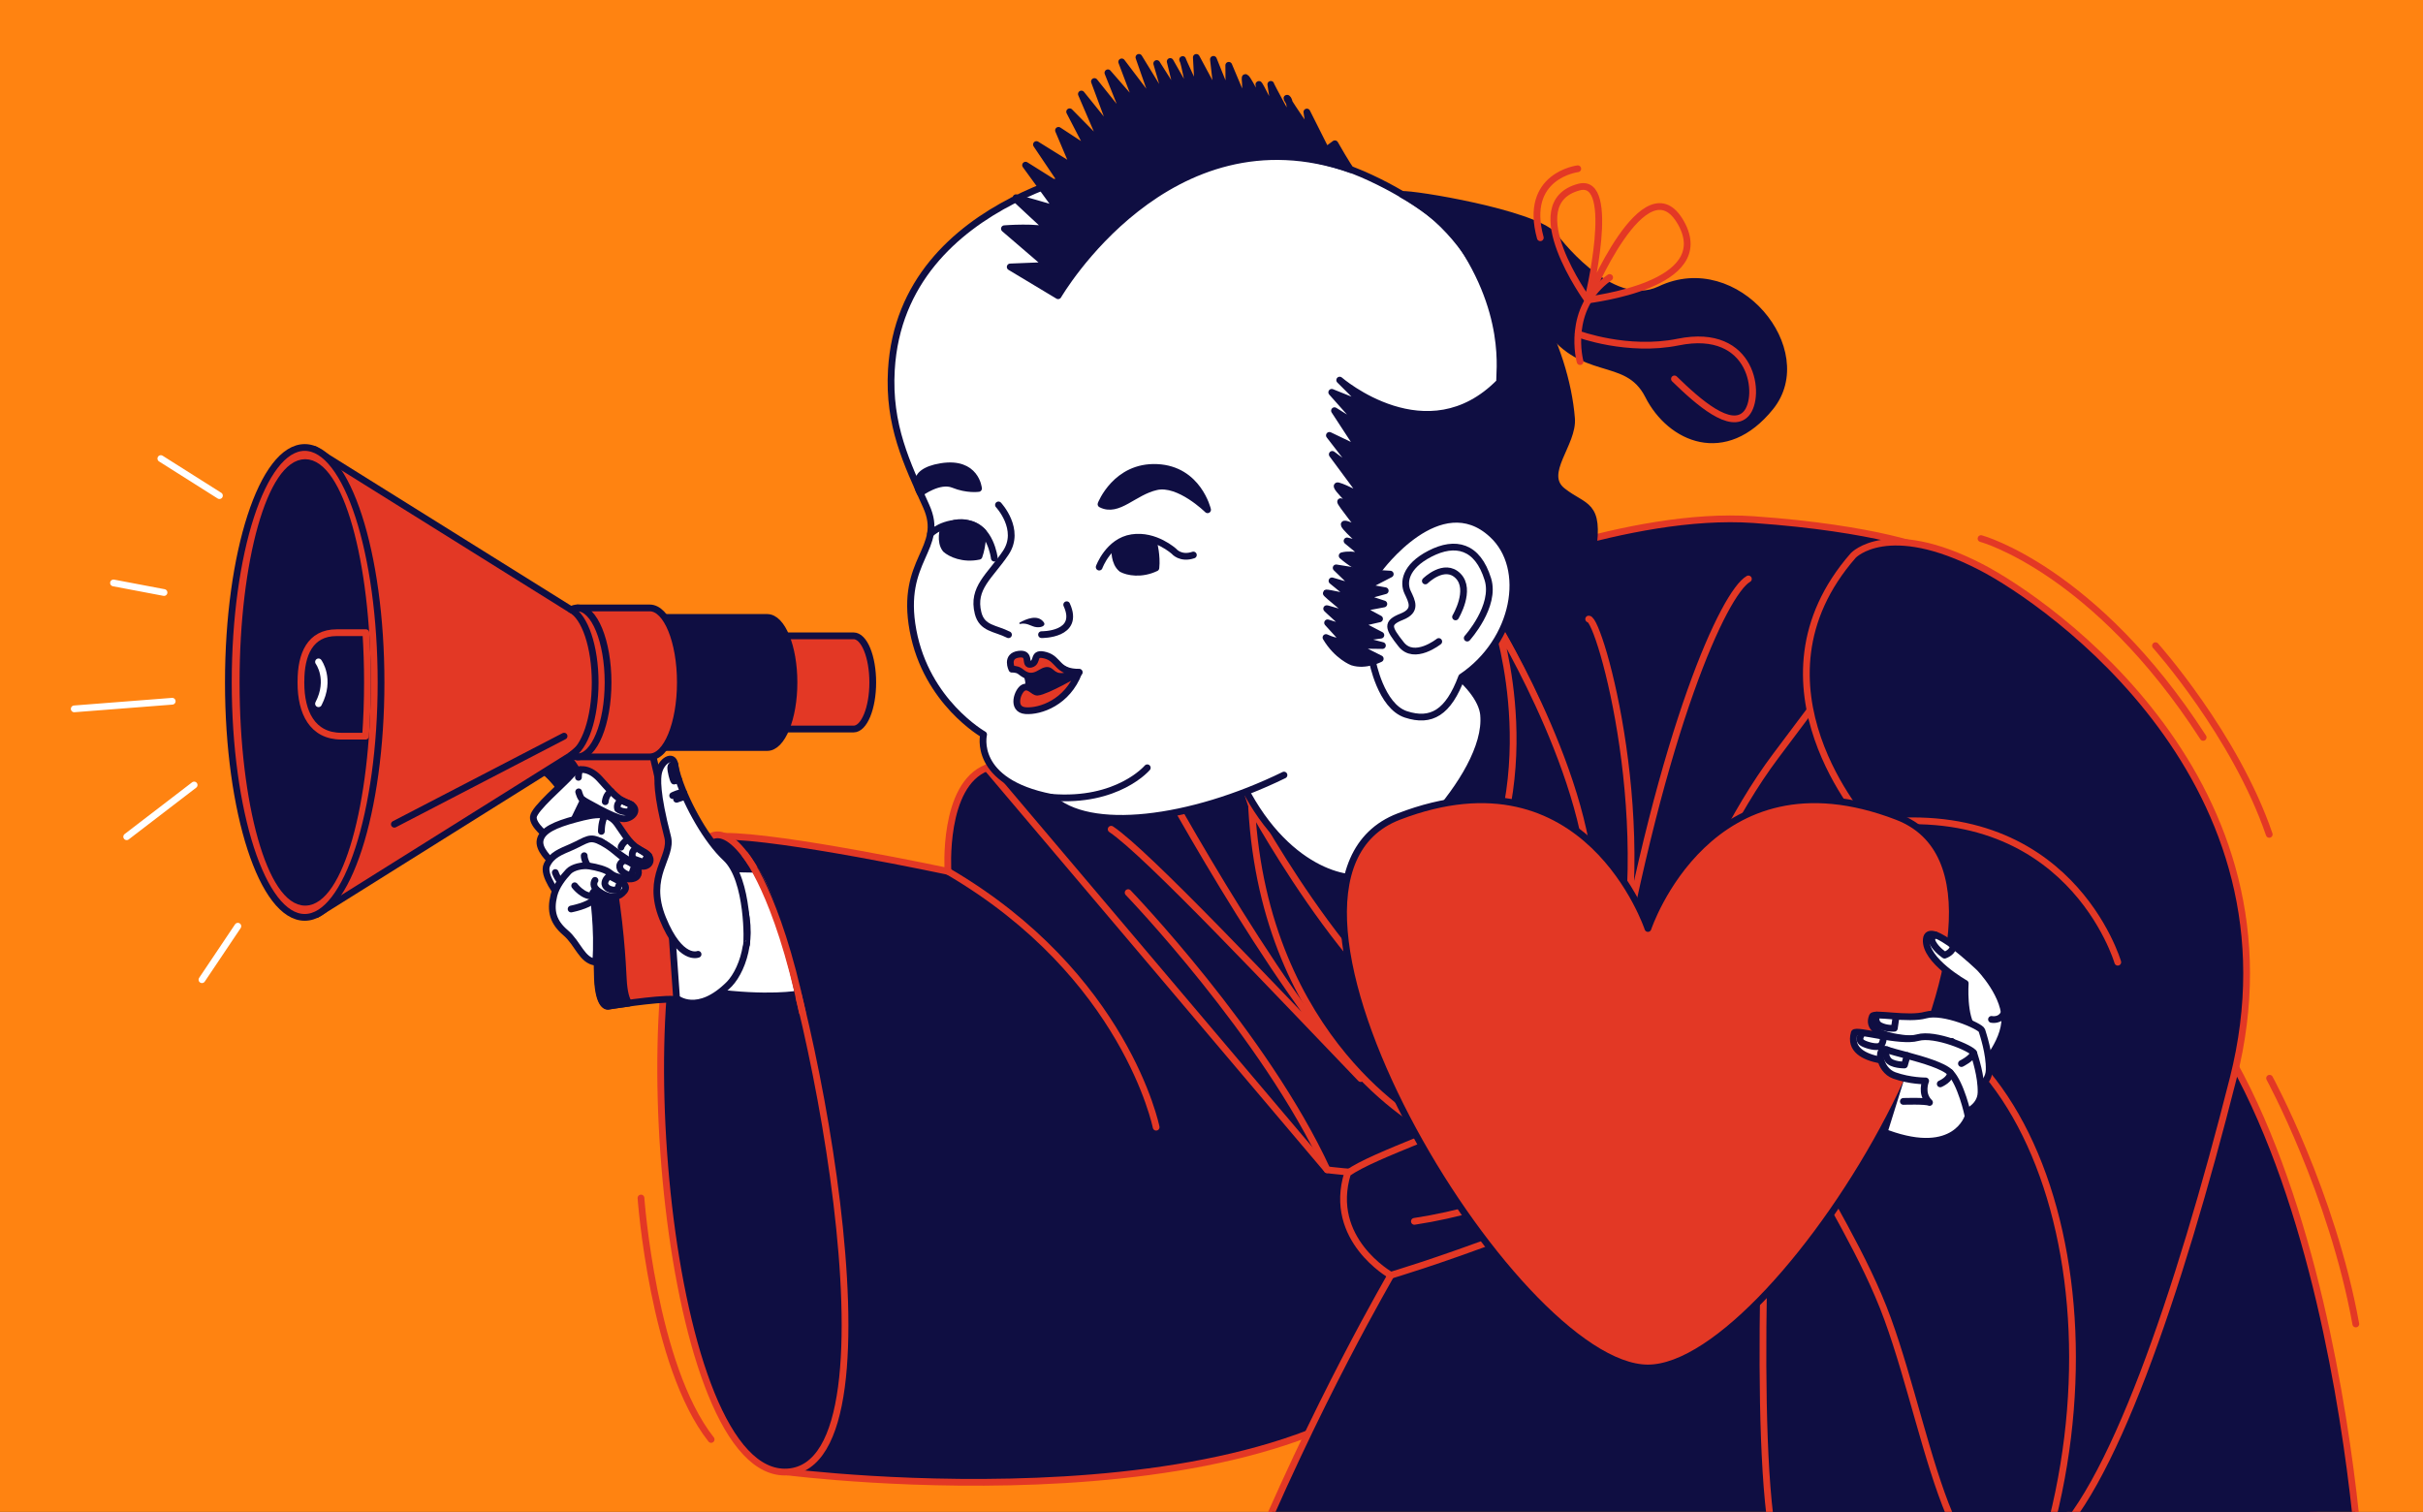 <svg width="718" height="448" viewBox="0 0 718 448" fill="none" xmlns="http://www.w3.org/2000/svg">
<rect x="0" y="0" width="718" height="448" fill="#333333" stroke="none"/>
<g clip-path="url(#clip0_2130_16104)">
<rect width="718" height="448" fill="#FF8311"/>
<path d="M292.41 227.511C279.19 232.611 280.91 258.191 280.91 258.191C280.91 258.191 231.53 247.691 214.68 247.821C219.45 318.531 233.41 436.171 233.41 436.171C233.41 436.171 387.11 455.891 428.78 395.381C470.45 334.871 305.63 222.411 292.41 227.511Z" fill="#0F0E42" stroke="#E33825" stroke-width="2" stroke-linecap="round" stroke-linejoin="round"/>
<path d="M206.852 252.76C206.852 252.76 210.912 240.33 220.762 253.24C222.172 255.08 223.692 257.45 225.342 260.43C238.522 284.34 269.742 433.76 233.412 436.17C197.082 438.58 184.602 285.16 206.852 252.76Z" fill="#0F0E42" stroke="#E33825" stroke-width="2" stroke-linecap="round" stroke-linejoin="round"/>
<path d="M223.682 257.575L212.962 257.375C212.962 257.375 215.802 287.475 210.742 293.925C227.632 296.195 236.562 294.525 236.562 294.525C236.562 294.525 231.892 270.835 223.692 257.575H223.682Z" fill="white" stroke="#0F0E42" stroke-width="2" stroke-linecap="round" stroke-linejoin="round"/>
<path d="M220.766 253.242C220.766 253.242 230.316 264.582 237.766 300.002" stroke="#E33825" stroke-width="2" stroke-linecap="round" stroke-linejoin="round"/>
<path d="M190.356 211.314C190.356 211.314 203.356 260.614 203.506 286.184C204.086 292.314 204.716 296.404 199.656 296.114C194.596 295.824 180.136 298.154 180.136 298.154C180.136 298.154 177.446 298.734 177.036 289.974C176.626 281.214 177.946 240.464 160.266 227.754C173.996 208.324 190.356 211.314 190.356 211.314Z" fill="#E33825" stroke="#0F0E42" stroke-width="2" stroke-linecap="round" stroke-linejoin="round"/>
<path d="M184.696 289.97C184.296 281.47 181.836 235.88 165.536 221.57C163.806 223.32 162.086 225.37 160.406 227.75C178.076 240.46 176.766 281.21 177.176 289.97C177.586 298.73 180.276 298.15 180.276 298.15C180.276 298.15 182.916 297.72 186.336 297.26C185.636 296.28 184.896 294.23 184.696 289.97Z" fill="#0F0E42" stroke="#0F0E42" stroke-width="2" stroke-linecap="round" stroke-linejoin="round"/>
<path d="M93.148 133.156L169.198 180.646C169.198 180.646 183.068 186.466 186.358 197.096C189.648 207.726 169.198 223.796 169.198 223.796L93.848 270.986L93.148 133.156Z" fill="#E33825" stroke="#0F0E42" stroke-width="2" stroke-linecap="round" stroke-linejoin="round"/>
<path d="M252.94 188.416H226.57V216.026H252.94C256.07 216.026 258.62 209.846 258.62 202.216C258.62 194.586 256.08 188.406 252.94 188.406V188.416Z" fill="#E33825" stroke="#0F0E42" stroke-width="2" stroke-linecap="round" stroke-linejoin="round"/>
<path d="M227.367 182.953H190.557L195.077 189.143L196.407 206.603C196.407 206.603 193.377 216.993 193.307 217.353C193.237 217.713 190.547 221.503 190.547 221.503H227.357C231.727 221.503 235.277 212.873 235.277 202.233C235.277 191.593 231.727 182.963 227.357 182.963L227.367 182.953Z" fill="#0F0E42" stroke="#0F0E42" stroke-width="2" stroke-linecap="round" stroke-linejoin="round"/>
<path d="M190.568 182.953C189.998 182.953 189.438 183.103 188.898 183.383C192.468 185.243 195.148 192.973 195.148 202.223C195.148 211.473 192.468 219.193 188.898 221.063C189.438 221.343 189.998 221.493 190.568 221.493C194.948 221.493 198.488 212.863 198.488 202.223C198.488 191.583 194.938 182.953 190.568 182.953Z" fill="#0F0E42" stroke="#0F0E42" stroke-width="2" stroke-linecap="round" stroke-linejoin="round"/>
<path d="M192.539 180.141H171.109L176.289 187.231L177.819 207.221C177.819 207.221 174.349 219.121 174.269 219.531C174.189 219.941 171.109 224.281 171.109 224.281H192.539C197.549 224.281 201.609 214.401 201.609 202.211C201.609 190.021 197.549 180.141 192.539 180.141Z" fill="#E33825" stroke="#0F0E42" stroke-width="2" stroke-linecap="round" stroke-linejoin="round"/>
<path d="M171.113 180.141C170.453 180.141 169.823 180.311 169.203 180.631C173.293 182.761 176.363 191.611 176.363 202.211C176.363 212.811 173.293 221.651 169.203 223.791C169.823 224.111 170.453 224.281 171.113 224.281C176.123 224.281 180.183 214.401 180.183 202.211C180.183 190.021 176.123 180.141 171.113 180.141Z" fill="#E33825" stroke="#0F0E42" stroke-width="2" stroke-linecap="round" stroke-linejoin="round"/>
<path d="M90.292 271.834C102.785 271.834 112.912 240.664 112.912 202.214C112.912 163.764 102.785 132.594 90.292 132.594C77.799 132.594 67.672 163.764 67.672 202.214C67.672 240.664 77.799 271.834 90.292 271.834Z" fill="#E33825" stroke="#0F0E42" stroke-width="2" stroke-linecap="round" stroke-linejoin="round"/>
<path d="M90.432 267.35C100.616 267.35 108.872 238.186 108.872 202.21C108.872 166.234 100.616 137.07 90.432 137.07C80.248 137.07 71.992 166.234 71.992 202.21C71.992 238.186 80.248 267.35 90.432 267.35Z" fill="#0F0E42" stroke="#0F0E42" stroke-width="2" stroke-linecap="round" stroke-linejoin="round"/>
<path d="M89.172 201.847V202.337C89.172 211.027 92.482 218.137 101.172 218.137H108.322C108.682 213.047 108.882 207.717 108.882 202.227C108.882 197.157 108.722 192.217 108.412 187.477H99.752C91.852 187.477 89.182 193.947 89.182 201.847H89.172Z" fill="#0F0E42" stroke="#E33825" stroke-width="2" stroke-linecap="round" stroke-linejoin="round"/>
<path d="M162.455 247.942C162.165 247.812 157.855 244.562 158.045 242.102C158.225 239.642 166.985 232.332 169.285 229.622C171.585 226.912 175.065 227.892 177.745 230.852C180.435 233.812 182.765 236.642 185.355 237.722C190.685 239.302 187.305 242.922 184.475 242.592C181.645 242.272 172.885 237.112 172.885 237.112L167.905 247.392L162.445 247.952L162.455 247.942Z" fill="white" stroke="#0F0E42" stroke-width="2" stroke-linecap="round" stroke-linejoin="round"/>
<path d="M183.025 239.715C183.025 239.715 182.375 237.885 184.345 237.195C185.355 237.715 185.735 237.795 187.105 238.445C187.035 239.255 186.615 240.555 186.615 240.555C186.615 240.555 184.285 240.835 183.025 239.705V239.715Z" stroke="#0F0E42" stroke-width="2" stroke-linecap="round" stroke-linejoin="round"/>
<path d="M171.477 234.633C171.557 234.893 171.987 236.673 172.877 237.113" stroke="#0F0E42" stroke-width="2" stroke-linecap="round" stroke-linejoin="round"/>
<path d="M179.352 237.559C179.352 237.559 179.502 235.329 181.132 234.539" stroke="#0F0E42" stroke-width="2" stroke-linecap="round" stroke-linejoin="round"/>
<path d="M171.414 230.34C171.414 230.34 171.384 228.53 171.924 228.07" stroke="#0F0E42" stroke-width="2" stroke-linecap="round" stroke-linejoin="round"/>
<path d="M163.593 255.503C163.103 254.833 159.403 251.713 160.073 248.873C160.743 246.043 164.453 244.343 170.583 242.693C176.713 241.043 180.333 240.553 182.903 244.153C185.473 247.753 186.733 250.463 190.643 252.343C194.553 254.233 192.303 258.193 188.403 256.143C184.503 254.093 177.903 249.023 177.533 249.073C177.173 249.123 163.583 255.503 163.583 255.503H163.593Z" fill="white" stroke="#0F0E42" stroke-width="2" stroke-linecap="round" stroke-linejoin="round"/>
<path d="M187.589 254.41C187.589 254.41 186.459 252.07 188.899 251.32C190.649 252.34 192.259 253.61 192.259 253.61C192.259 253.61 191.039 254.3 191.099 255.6C189.129 255.06 187.589 254.41 187.589 254.41Z" stroke="#0F0E42" stroke-width="2" stroke-linecap="round" stroke-linejoin="round"/>
<path d="M184.024 251.054C184.004 250.684 185.004 249.284 185.654 249.094" stroke="#0F0E42" stroke-width="2" stroke-linecap="round" stroke-linejoin="round"/>
<path d="M178.203 246.352C178.203 246.352 178.173 243.942 179.013 242.102" stroke="#0F0E42" stroke-width="2" stroke-linecap="round" stroke-linejoin="round"/>
<path d="M165.685 265.485C165.685 265.485 160.615 259.335 162.065 256.295C163.525 253.245 166.225 252.355 169.225 251.035C174.065 248.895 174.635 247.515 178.495 249.635C182.355 251.755 183.375 253.665 187.165 255.775C189.795 256.245 191.445 262.925 181.925 259.495C172.275 256.005 170.745 258.445 169.995 259.405C169.245 260.365 165.685 265.495 165.685 265.495V265.485Z" fill="white" stroke="#0F0E42" stroke-width="2" stroke-linecap="round" stroke-linejoin="round"/>
<path d="M184.299 258.152C184.179 258.042 182.469 256.342 185.009 254.922C185.229 254.922 187.029 255.462 187.969 256.532C187.669 257.982 186.929 259.472 186.929 259.472C186.929 259.472 185.439 259.212 184.299 258.142V258.152Z" stroke="#0F0E42" stroke-width="2" stroke-linecap="round" stroke-linejoin="round"/>
<path d="M173.118 253.555C173.118 253.555 173.008 255.475 175.418 258.195" stroke="#0F0E42" stroke-width="2" stroke-linecap="round" stroke-linejoin="round"/>
<path d="M164.547 258.547C164.547 258.547 165.467 261.317 167.157 261.867L164.547 258.547Z" fill="white"/>
<path d="M164.547 258.547C164.547 258.547 165.467 261.317 167.157 261.867" stroke="#0F0E42" stroke-width="2" stroke-linecap="round" stroke-linejoin="round"/>
<path d="M176.521 285.119C177.321 275.529 175.681 264.539 175.681 264.539L176.641 263.509C176.641 263.509 181.711 268.199 185.011 263.989C186.491 262.129 183.361 260.749 180.711 258.649C179.391 257.599 176.871 256.989 174.681 256.629C172.491 256.279 169.671 256.979 168.471 258.249C166.861 259.949 164.831 262.529 164.151 265.259C162.971 270.009 163.911 273.249 167.621 276.409C171.331 279.579 172.371 284.609 176.521 285.119Z" fill="white" stroke="#0F0E42" stroke-width="2" stroke-linecap="round" stroke-linejoin="round"/>
<path d="M169.234 269.356C169.234 269.356 174.264 268.396 175.944 266.586" stroke="#0F0E42" stroke-width="2" stroke-linecap="round" stroke-linejoin="round"/>
<path d="M170.289 262.461C170.289 262.461 172.849 265.861 175.779 265.481" stroke="#0F0E42" stroke-width="2" stroke-linecap="round" stroke-linejoin="round"/>
<path d="M176.313 260.867C176.313 260.867 175.393 262.097 176.633 263.507" stroke="#0F0E42" stroke-width="2" stroke-linecap="round" stroke-linejoin="round"/>
<path d="M179.355 262.337C179.225 262.107 178.875 260.887 180.565 259.547C182.635 260.617 183.825 261.267 183.825 261.267L182.875 263.717C182.875 263.717 180.335 264.137 179.355 262.337Z" stroke="#0F0E42" stroke-width="2" stroke-linecap="round" stroke-linejoin="round"/>
<path d="M200.493 295.784C200.493 295.784 206.683 301.084 216.173 291.544C220.433 287.004 224.403 275.264 218.363 263.224C212.323 251.184 198.203 263.694 198.203 263.694L200.483 295.784H200.493Z" fill="white" stroke="#0F0E42" stroke-width="2" stroke-linecap="round" stroke-linejoin="round"/>
<path d="M221.195 279.871C221.485 279.801 221.935 260.611 215.065 254.241C209.465 249.041 203.695 238.661 201.155 231.081C200.585 229.371 200.175 227.801 199.965 226.461C199.435 223.321 195.945 225.401 195.145 228.981C194.805 230.531 194.415 234.811 197.835 247.951C199.425 254.051 191.175 259.401 196.395 272.191C201.615 284.981 206.855 282.771 206.855 282.771" fill="white"/>
<path d="M221.195 279.871C221.485 279.801 221.935 260.611 215.065 254.241C209.465 249.041 203.695 238.661 201.155 231.081C200.585 229.371 200.175 227.801 199.965 226.461C199.435 223.321 195.945 225.401 195.145 228.981C194.805 230.531 194.415 234.811 197.835 247.951C199.425 254.051 191.175 259.401 196.395 272.191C201.615 284.981 206.855 282.771 206.855 282.771" stroke="#0F0E42" stroke-width="2" stroke-linecap="round" stroke-linejoin="round"/>
<path d="M199.723 231.429C199.403 231.129 198.703 228.339 198.753 227.389C198.803 226.439 199.963 226.469 199.963 226.469C199.963 226.469 200.363 230.309 201.153 231.089C200.613 231.259 199.723 231.439 199.723 231.439V231.429Z" fill="white" stroke="#0F0E42" stroke-width="2" stroke-linecap="round" stroke-linejoin="round"/>
<path d="M199.328 235.749C199.328 235.749 201.618 234.579 202.628 234.959L199.328 235.749Z" fill="white"/>
<path d="M199.328 235.749C199.328 235.749 201.618 234.579 202.628 234.959" stroke="#0F0E42" stroke-width="2" stroke-linecap="round" stroke-linejoin="round"/>
<path d="M202.882 236.023L200.492 236.843" stroke="#0F0E42" stroke-width="2" stroke-linecap="round" stroke-linejoin="round"/>
<path d="M94.383 196.125C94.383 196.125 98.173 201.225 94.383 208.525" stroke="white" stroke-width="2" stroke-linecap="round" stroke-linejoin="round"/>
<path d="M47.656 135.883L65.026 146.863" stroke="white" stroke-width="2" stroke-linecap="round" stroke-linejoin="round"/>
<path d="M70.484 274.453L59.844 290.303" stroke="white" stroke-width="2" stroke-linecap="round" stroke-linejoin="round"/>
<path d="M33.633 172.734L48.603 175.574" stroke="white" stroke-width="2" stroke-linecap="round" stroke-linejoin="round"/>
<path d="M57.529 232.609L37.539 247.939" stroke="white" stroke-width="2" stroke-linecap="round" stroke-linejoin="round"/>
<path d="M51.03 207.789L22 210.049" stroke="white" stroke-width="2" stroke-linecap="round" stroke-linejoin="round"/>
<path d="M116.859 244.233L167.149 218.133" stroke="#0F0E42" stroke-width="2" stroke-linecap="round" stroke-linejoin="round"/>
<path d="M189.938 354.992C189.938 354.992 193.487 404.692 210.727 426.532" stroke="#E33825" stroke-width="2" stroke-linecap="round" stroke-linejoin="round"/>
<path d="M412.12 377.87C413.16 376.73 322.17 528.04 326.25 657.23C391.71 693.09 534.41 719.55 615.53 697.63C696.65 675.71 718.18 634.06 718.18 634.06C718.18 634.06 677.66 294.82 601.87 265.32C506.9 318.05 471.48 334.02 471.48 334.02L412.12 377.88V377.87Z" fill="#0F0E42" stroke="#E33825" stroke-width="2" stroke-linecap="round" stroke-linejoin="round"/>
<path d="M524.957 318.037C524.957 318.037 519.217 414.477 524.957 452.837C530.697 491.197 580.717 497.667 619.337 494.787C657.957 491.917 699.937 471.317 699.937 471.317C699.937 471.317 691.337 286.647 607.407 266.977C586.857 281.167 524.947 318.037 524.947 318.037H524.957Z" fill="#0F0E42" stroke="#E33825" stroke-width="2" stroke-linecap="round" stroke-linejoin="round"/>
<path d="M481.582 165.352C481.582 165.352 369.582 182.882 352.992 220.642C365.572 251.352 421.302 323.412 436.432 322.612C453.562 269.302 481.582 165.352 481.582 165.352Z" fill="#0F0E42" stroke="#E33825" stroke-width="2" stroke-linecap="round" stroke-linejoin="round"/>
<path d="M547.611 285.933C548.751 285.493 581.871 282.293 570.301 245.803C558.731 209.303 562.281 182.133 571.631 162.953C533.181 176.723 450.201 300.803 460.251 317.943C470.301 335.083 547.611 285.933 547.611 285.933Z" fill="#0F0E42" stroke="#E33825" stroke-width="2" stroke-linecap="round" stroke-linejoin="round"/>
<path d="M292.414 227.512C292.414 227.512 319.814 218.652 359.794 209.102C379.604 253.542 384.554 312.532 433.224 341.292C423.694 351.082 393.264 346.622 393.264 346.622L292.424 227.512H292.414Z" fill="#0F0E42" stroke="#E33825" stroke-width="2" stroke-linecap="round" stroke-linejoin="round"/>
<path d="M340.776 225.008C340.776 225.008 377.736 293.888 403.216 319.598C378.206 293.568 339.796 252.718 329.266 245.718" stroke="#E33825" stroke-width="2" stroke-linecap="round" stroke-linejoin="round"/>
<path d="M334.297 264.5C334.297 264.5 374.787 306.52 393.257 346.62" stroke="#E33825" stroke-width="2" stroke-linecap="round" stroke-linejoin="round"/>
<path d="M370.891 239.291C370.891 239.291 407.511 306.441 435.361 309.611C430.641 334.691 422.311 334.001 422.311 334.001C422.311 334.001 374.771 309.241 370.891 239.281V239.291Z" fill="#0F0E42" stroke="#E33825" stroke-width="2" stroke-linecap="round" stroke-linejoin="round"/>
<path d="M454.647 340.753C454.647 340.753 456.157 283.583 465.267 257.163C474.377 230.743 435.367 171.553 435.367 171.553C435.367 171.553 482.677 151.373 519.657 153.973C556.647 156.573 571.637 162.963 571.637 162.963C571.637 162.963 551.237 190.793 526.217 223.973C501.197 257.153 483.077 316.993 483.077 316.993C483.077 316.993 476.667 332.193 454.647 340.753Z" fill="#0F0E42" stroke="#E33825" stroke-width="2" stroke-linecap="round" stroke-linejoin="round"/>
<path d="M470.766 183.437C474.036 183.127 492.006 246.417 478.176 296.287C492.676 215.057 510.976 175.607 518.096 171.547" stroke="#E33825" stroke-width="2" stroke-linecap="round" stroke-linejoin="round"/>
<path d="M443.617 185.172C443.617 185.172 459.417 233.102 433.527 271.192C417.937 294.122 422.317 334.012 422.317 334.012L433.217 341.292L454.647 340.752C454.647 340.752 467.867 304.772 471.187 270.372C474.507 235.972 443.617 185.172 443.617 185.172Z" fill="#0F0E42" stroke="#E33825" stroke-width="2" stroke-linecap="round" stroke-linejoin="round"/>
<path d="M439.629 211.839C441.339 230.459 409.699 260.079 401.479 260.079C393.259 260.079 372.129 252.049 361.609 215.149C371.019 161.869 437.929 193.229 439.639 211.849L439.629 211.839Z" fill="white" stroke="#0F0E42" stroke-width="2" stroke-linecap="round" stroke-linejoin="round"/>
<path d="M380.48 229.668C352.75 243.208 322.51 247.038 311.52 236.258C287.99 231.668 291.47 217.658 291.47 217.658C291.47 217.658 274.52 208.078 270.55 186.818C266.59 165.558 280.21 162.748 274.46 149.998C268.71 137.248 263.18 126.008 264.14 109.598C267.19 57.318 333.68 48.538 333.68 48.538C333.68 48.538 375.15 39.128 403.75 51.628C456.56 74.708 457.3 121.558 451.19 136.908C441.63 160.918 423.29 180.798 423.29 180.798" fill="white"/>
<path d="M380.48 229.668C352.75 243.208 322.51 247.038 311.52 236.258C287.99 231.668 291.47 217.658 291.47 217.658C291.47 217.658 274.52 208.078 270.55 186.818C266.59 165.558 280.21 162.748 274.46 149.998C268.71 137.248 263.18 126.008 264.14 109.598C267.19 57.318 333.68 48.538 333.68 48.538C333.68 48.538 375.15 39.128 403.75 51.628C456.56 74.708 457.3 121.558 451.19 136.908C441.63 160.918 423.29 180.798 423.29 180.798" stroke="#0F0E42" stroke-width="2" stroke-linecap="round" stroke-linejoin="round"/>
<path d="M339.971 227.508C339.971 227.508 331.201 237.878 311.531 236.258" stroke="#0F0E42" stroke-width="2" stroke-linecap="round" stroke-linejoin="round"/>
<path d="M301.719 196.438C301.719 196.438 307.239 201.178 303.599 206.318C307.449 206.668 312.499 206.858 315.659 204.038C318.809 201.218 317.669 199.618 317.669 199.618C317.669 199.618 312.459 196.638 310.899 196.788C309.339 196.938 306.789 197.898 306.379 198.048C305.969 198.208 301.719 196.448 301.719 196.448V196.438Z" fill="#0F0E42" stroke="#0F0E42" stroke-width="2" stroke-linecap="round" stroke-linejoin="round"/>
<path d="M295.873 149.617C295.873 149.617 302.683 156.887 298.023 163.817C293.363 170.747 287.963 174.187 289.833 181.657C291.003 186.327 294.913 186.077 298.843 188.077" stroke="#0F0E42" stroke-width="2" stroke-linecap="round" stroke-linejoin="round"/>
<path d="M302.281 184.883C302.061 184.933 301.941 184.623 302.141 184.503C304.161 183.353 307.461 182.023 309.221 184.293C310.171 185.453 308.341 186.163 306.631 185.753C305.301 185.423 304.181 184.473 302.281 184.883Z" fill="#0F0E42"/>
<path d="M308.633 188.058C308.633 188.058 320.223 188.238 316.093 179.188" stroke="#0F0E42" stroke-width="2" stroke-linecap="round" stroke-linejoin="round"/>
<path d="M294.647 165.401C294.647 165.401 293.567 156.031 286.607 155.101C279.647 154.171 275.727 158.181 275.727 158.181" stroke="#0F0E42" stroke-width="2" stroke-linecap="round" stroke-linejoin="round"/>
<path d="M279.59 156.579C279.59 156.579 278.37 160.419 280.22 162.749C281.67 164.069 285.43 165.829 290.11 164.829C291.3 161.509 291.25 157.559 291.25 157.559C291.25 157.559 285.88 152.149 279.59 156.579Z" fill="#0F0E42" stroke="#0F0E42" stroke-width="2" stroke-linecap="round" stroke-linejoin="round"/>
<path d="M325.719 168.039C325.719 168.039 328.489 160.379 335.429 159.329C342.369 158.279 347.919 163.399 347.919 163.399C347.919 163.399 349.829 165.739 353.629 164.459" stroke="#0F0E42" stroke-width="2" stroke-linecap="round" stroke-linejoin="round"/>
<path d="M330.354 162.73C330.354 162.73 330.074 166.75 332.414 168.58C334.134 169.52 338.204 170.35 342.524 168.28C342.904 164.77 341.924 160.94 341.924 160.94C341.924 160.94 335.434 156.94 330.354 162.73Z" fill="#0F0E42" stroke="#0F0E42" stroke-width="2" stroke-linecap="round" stroke-linejoin="round"/>
<path d="M319.808 199.193C319.808 199.193 315.238 201.073 313.048 200.213C310.858 199.363 311.288 197.593 308.128 199.513C304.968 201.433 303.188 199.543 302.208 198.863C301.228 198.183 299.848 198.293 299.848 198.293C299.848 198.293 297.918 194.403 301.858 193.863C305.798 193.313 303.278 197.413 305.538 196.813C307.788 196.213 305.778 193.063 309.868 194.193C313.958 195.333 313.098 199.223 319.808 199.193Z" fill="#E33825" stroke="#0F0E42" stroke-width="2" stroke-linecap="round" stroke-linejoin="round"/>
<path d="M319.657 199.32C319.657 199.32 310.087 204.9 307.397 205.1C306.297 205.16 305.027 202.94 303.297 203.76C301.567 204.58 299.567 210.26 303.907 210.58C308.247 210.9 316.297 208.14 319.657 199.32Z" fill="#E33825" stroke="#0F0E42" stroke-width="2" stroke-linecap="round" stroke-linejoin="round"/>
<path d="M289.961 144.747C289.961 144.747 289.251 136.587 278.891 138.257C268.531 139.927 272.721 146.097 272.721 146.097C272.721 146.097 278.341 141.887 282.491 143.567C286.641 145.247 289.971 144.737 289.971 144.737L289.961 144.747Z" fill="#0F0E42" stroke="#0F0E42" stroke-width="2" stroke-linecap="round" stroke-linejoin="round"/>
<path d="M326.258 149.39C326.258 149.39 330.678 137.96 342.868 138.52C355.058 139.08 357.838 151.05 357.838 151.05C357.838 151.05 349.418 142.72 342.678 144.22C335.938 145.72 331.368 152.03 326.258 149.4V149.39Z" fill="#0F0E42" stroke="#0F0E42" stroke-width="2" stroke-linecap="round" stroke-linejoin="round"/>
<path d="M396.987 112.633C396.987 112.633 422.898 135.123 444.408 113.193C444.058 111.013 447.777 92.103 430.247 68.523C450.347 74.273 463.997 103.013 465.677 123.903C466.377 131.463 456.457 140.323 463.017 145.503C469.577 150.683 474.127 148.893 471.927 163.483C469.727 178.073 416.077 180.853 397.717 164.683C400.937 163.823 405.427 165.433 405.427 165.433L399.168 160.283L404.408 161.593C404.408 161.593 397.408 155.493 398.418 155.293C399.428 155.093 404.138 157.853 404.138 157.853C404.138 157.853 396.718 148.613 397.288 148.633C397.858 148.663 404.237 152.663 404.237 152.663C404.237 152.663 394.368 143.403 396.538 143.963C398.708 144.523 404.348 147.563 404.348 147.563L394.788 134.643L403.017 140.763L393.938 129.013L403.087 133.393L395.448 121.693L404.557 127.403L394.628 116.253L404.668 120.293L396.987 112.633Z" fill="#0F0E42" stroke="#0F0E42" stroke-width="2" stroke-linecap="round" stroke-linejoin="round"/>
<path d="M408.61 168.741C408.61 168.741 426.67 143.971 442.18 158.361C453.06 168.351 449.1 189.901 433.12 200.621C429.17 211.201 424.1 214.121 416.63 211.691C409.16 209.271 406.68 195.881 406.68 195.881" fill="white"/>
<path d="M408.61 168.741C408.61 168.741 426.67 143.971 442.18 158.361C453.06 168.351 449.1 189.901 433.12 200.621C429.17 211.201 424.1 214.121 416.63 211.691C409.16 209.271 406.68 195.881 406.68 195.881" stroke="#0F0E42" stroke-width="2" stroke-linecap="round" stroke-linejoin="round"/>
<path d="M426.339 190.094C426.339 190.094 419.109 195.864 415.209 190.944C411.309 186.024 410.739 184.584 415.349 182.754C419.969 180.924 418.379 178.204 417.099 175.464C415.819 172.724 416.219 167.934 423.749 164.064C431.279 160.194 437.839 161.744 440.899 171.654C443.339 179.594 434.779 189.074 434.779 189.074" stroke="#0F0E42" stroke-width="2" stroke-linecap="round" stroke-linejoin="round"/>
<path d="M422.367 172.141C422.367 172.141 427.997 166.541 432.077 170.661C436.147 174.771 431.317 182.801 431.317 182.801" stroke="#0F0E42" stroke-width="2" stroke-linecap="round" stroke-linejoin="round"/>
<path d="M400.732 196.183C400.732 196.183 396.212 194.473 392.922 188.913C396.292 190.513 398.442 190.083 398.442 190.083L393.402 184.553C393.402 184.553 400.732 186.783 400.452 186.823C400.172 186.863 392.792 180.173 393.102 180.313C393.402 180.453 401.062 182.573 401.062 182.573C401.062 182.573 392.722 175.903 392.972 175.713C393.232 175.533 401.052 177.303 401.052 177.303L394.702 172.123L402.182 174.323L395.942 168.273L404.742 169.683L411.972 170.123L404.542 173.963L410.482 175.043L403.732 176.893L410.072 178.963L403.092 180.283L408.802 183.373L402.652 184.793L409.192 188.203L401.842 189.233L409.652 191.283L401.002 191.173L409.002 195.193C409.002 195.193 404.682 197.463 400.742 196.183H400.732Z" fill="#0F0E42" stroke="#0F0E42" stroke-width="2" stroke-linecap="round" stroke-linejoin="round"/>
<path d="M313.553 87.63C313.553 87.63 346.193 31.39 400.293 50.26C399.733 49.92 395.563 42.6 395.563 42.6L392.953 44.52L387.263 33.2L388.223 39.52C388.223 39.52 380.363 28.34 381.463 29.13C382.563 29.91 382.533 36.2 382.533 36.2C382.533 36.2 376.653 25.51 376.573 25C376.493 24.49 378.043 34.59 378.043 34.59C378.043 34.59 372.893 24.14 373.033 25.07C373.173 26 374.093 32.08 374.093 32.08C374.093 32.08 368.653 20.6 368.953 23.41C369.253 26.22 369.023 31.01 369.023 31.01L364.113 19.35L364.203 29.08L359.573 17.59L360.853 28.82L354.503 17.01L355.093 27.79C355.093 27.79 349.983 16.97 350.473 17.66C350.963 18.35 353.023 29.25 353.023 29.25L346.763 18.22L349.483 29.4L342.773 18.82L346.523 31.75L337.493 17L342.723 31.95L332.393 18.34L337.683 32.33L328.303 21.57L334.313 36.65L324.313 24.16L330.173 39.94L320.443 27.86L327.143 43.45L316.963 33.12L322.973 44.72L313.663 38.63L318.413 49.84L307.123 42.83L316.593 56.9L303.903 48.94L313.523 62.16C313.523 62.16 300.513 58.3 300.523 58.48C300.543 58.67 311.193 68.46 311.193 68.46C307.703 66.97 297.633 67.77 297.633 67.77L310.313 78.66L299.353 79.1L313.553 87.63Z" fill="#0F0E42" stroke="#0F0E42" stroke-width="2" stroke-linecap="round" stroke-linejoin="round"/>
<path d="M460.278 69.631C460.278 69.631 477.068 92.841 491.908 85.771C514.658 74.921 538.058 103.931 524.628 120.611C511.198 137.281 494.938 130.051 488.448 117.231C481.958 104.411 468.388 112.611 457.488 95.431C446.578 78.261 438.078 80.661 438.078 80.661C438.078 80.661 431.068 65.851 415.508 57.641C418.748 57.281 453.968 63.081 460.278 69.631Z" fill="#0F0E42" stroke="#0F0E42" stroke-width="2" stroke-linecap="round" stroke-linejoin="round"/>
<path d="M467.664 98.969C467.664 98.969 482.224 104.419 497.294 101.359C519.664 96.819 521.984 117.569 517.434 122.589C512.894 127.609 503.334 119.259 496.184 112.279" stroke="#E33825" stroke-width="2" stroke-linecap="round" stroke-linejoin="round"/>
<path d="M468.221 107.149C468.221 107.149 463.881 91.449 476.981 82.219" stroke="#E33825" stroke-width="2" stroke-linecap="round" stroke-linejoin="round"/>
<path d="M470.484 88.933C471.134 88.643 508.624 84.663 498.104 66.013C487.584 47.363 470.484 88.933 470.484 88.933ZM470.484 88.933C470.484 88.933 479.384 52.353 467.864 55.443C449.744 60.303 470.484 88.933 470.484 88.933Z" stroke="#E33825" stroke-width="2" stroke-linecap="round" stroke-linejoin="round"/>
<path d="M412.122 377.867C412.122 377.867 393.252 367.277 399.332 347.637C416.022 336.077 486.552 321.577 547.612 253.257C547.942 252.697 564.792 225.507 565.102 225.017C567.972 220.497 566.352 236.047 579.032 237.347C589.762 238.447 590.202 250.107 595.022 257.737C598.122 262.637 611.192 262.577 607.412 266.977C585.642 292.317 560.702 311.417 526.042 330.027C466.622 361.917 412.122 377.877 412.122 377.877V377.867Z" fill="#0F0E42" stroke="#E33825" stroke-width="2" stroke-linecap="round" stroke-linejoin="round"/>
<path d="M512.587 318.039C512.587 318.039 470.487 354.139 419.117 361.909" stroke="#E33825" stroke-width="2" stroke-linecap="round" stroke-linejoin="round"/>
<path d="M342.596 334.008C342.596 334.008 333.586 288.927 280.906 258.188" stroke="#E33825" stroke-width="2" stroke-linecap="round" stroke-linejoin="round"/>
<path d="M588.214 301.034C588.214 301.034 541.394 278.284 526.994 298.164C512.594 318.044 545.894 353.884 559.364 390.834C572.834 427.784 579.264 485.954 606.014 458.334C632.764 430.714 631.044 353.004 619.994 328.484C608.944 303.964 588.224 301.044 588.224 301.044L588.214 301.034Z" fill="#0F0E42" stroke="#E33825" stroke-width="2" stroke-linecap="round" stroke-linejoin="round"/>
<path d="M549.184 164.581C549.184 164.581 559.354 153.731 587.034 168.041C607.264 178.501 683.974 231.891 661.724 319.661C645.574 383.361 625.184 443.471 606.004 458.321C631.374 371.991 595.344 280.051 526.984 298.161C528.464 265.291 553.194 244.231 553.194 244.231C553.194 244.231 515.684 202.841 549.184 164.581Z" fill="#0F0E42" stroke="#E33825" stroke-width="2" stroke-linecap="round" stroke-linejoin="round"/>
<path d="M627.553 285.119C627.553 285.119 613.153 235.599 553.203 244.229" stroke="#E33825" stroke-width="2" stroke-linecap="round" stroke-linejoin="round"/>
<path d="M562.196 241.978C506.466 220.528 488.326 275.128 488.326 275.128C488.326 275.128 470.176 220.528 414.456 241.978C362.266 262.068 448.356 405.358 488.326 405.358C528.296 405.358 614.396 262.058 562.196 241.978Z" fill="#E33825" stroke="#0F0E42" stroke-width="2" stroke-linecap="round" stroke-linejoin="round"/>
<path d="M559.352 335.553L569.262 303.773L586.152 309.033L578.512 333.513L559.352 335.553Z" fill="white"/>
<path d="M585.393 318.242C585.393 318.242 593.273 310.732 594.043 302.982C594.813 295.232 586.593 286.822 586.593 286.822C586.593 286.822 571.323 272.082 570.813 278.362C570.303 284.642 582.353 291.392 582.353 291.392C582.353 291.392 581.643 301.292 584.823 305.022C578.063 310.702 572.043 315.362 572.043 315.362" fill="white"/>
<path d="M585.393 318.242C585.393 318.242 593.273 310.732 594.043 302.982C594.813 295.232 586.593 286.822 586.593 286.822C586.593 286.822 571.323 272.082 570.813 278.362C570.303 284.642 582.353 291.392 582.353 291.392C582.353 291.392 581.643 301.292 584.823 305.022C578.063 310.702 572.043 315.362 572.043 315.362" stroke="#0F0E42" stroke-width="2" stroke-linecap="round" stroke-linejoin="round"/>
<path d="M554.832 301.133C555.342 299.933 565.412 302.253 570.652 300.773C575.892 299.293 586.902 304.093 587.282 305.333C587.662 306.583 589.552 312.153 589.452 317.003C589.352 321.853 583.712 323.423 583.712 323.423L572.772 324.083C572.772 324.083 576.602 311.163 578.372 308.573C571.422 309.943 568.992 307.953 568.992 307.953C568.992 307.953 551.892 308.053 554.842 301.123L554.832 301.133Z" fill="white" stroke="#0F0E42" stroke-width="2" stroke-linecap="round" stroke-linejoin="round"/>
<path d="M549.453 306.083C549.813 304.833 562.993 308.963 568.243 307.473C573.483 305.993 584.493 310.793 584.873 312.033C585.253 313.283 587.143 318.853 587.043 323.703C586.943 328.553 581.303 330.123 581.303 330.123L572.253 330.853C572.253 330.853 573.063 320.173 574.823 317.583C567.873 318.953 566.583 314.663 566.583 314.663C566.583 314.663 546.673 315.933 549.463 306.083H549.453Z" fill="white" stroke="#0F0E42" stroke-width="2" stroke-linecap="round" stroke-linejoin="round"/>
<path d="M559.325 335.855C579.585 343.215 583.195 330.815 583.195 330.815C583.155 330.155 581.025 320.985 577.915 317.835C575.905 315.795 569.955 314.075 565.155 312.775C562.535 312.065 560.245 311.485 559.135 311.055C555.985 309.825 556.665 317.015 561.335 318.675C566.005 320.345 570.625 320.295 570.625 320.295C570.625 320.295 569.025 324.035 571.765 326.685C570.595 326.135 564.015 326.365 564.015 326.365" fill="white"/>
<path d="M559.325 335.855C579.585 343.215 583.195 330.815 583.195 330.815C583.155 330.155 581.025 320.985 577.915 317.835C575.905 315.795 569.955 314.075 565.155 312.775C562.535 312.065 560.245 311.485 559.135 311.055C555.985 309.825 556.665 317.015 561.335 318.675C566.005 320.345 570.625 320.295 570.625 320.295C570.625 320.295 569.025 324.035 571.765 326.685C570.595 326.135 564.015 326.365 564.015 326.365" stroke="#0F0E42" stroke-width="2" stroke-linecap="round" stroke-linejoin="round"/>
<path d="M565.15 312.773L564.35 315.573C564.35 315.573 560.51 315.643 559.41 313.943C558.31 312.243 559.13 311.062 559.13 311.062" stroke="#0F0E42" stroke-width="2" stroke-linecap="round" stroke-linejoin="round"/>
<path d="M558.09 307.06C558.09 307.06 558.24 309.72 556.76 310.07C555.28 310.42 552.44 309.46 551.75 308.93C551.06 308.4 550.85 307.67 551.73 306.32" stroke="#0F0E42" stroke-width="2" stroke-linecap="round" stroke-linejoin="round"/>
<path d="M556.146 300.781C556.146 300.781 555.226 302.911 557.116 303.911C559.006 304.911 561.346 304.691 561.346 304.691L561.826 301.451" stroke="#0F0E42" stroke-width="2" stroke-linecap="round" stroke-linejoin="round"/>
<path d="M573.634 277.086C573.634 277.086 571.674 277.466 572.804 279.506C573.934 281.546 576.234 283.036 576.234 283.036C576.234 283.036 579.014 282.116 578.724 280.116" stroke="#0F0E42" stroke-width="2" stroke-linecap="round" stroke-linejoin="round"/>
<path d="M574.945 321.17C574.945 321.17 578.125 319.82 577.915 317.82" stroke="#0F0E42" stroke-width="2" stroke-linecap="round" stroke-linejoin="round"/>
<path d="M581.227 315.151C581.227 315.151 584.287 313.661 584.867 312.031" stroke="#0F0E42" stroke-width="2" stroke-linecap="round" stroke-linejoin="round"/>
<path d="M590.133 302.062C590.133 302.062 592.813 302.662 593.933 300.062" stroke="#0F0E42" stroke-width="2" stroke-linecap="round" stroke-linejoin="round"/>
<path d="M587.031 159.594C587.031 159.594 620.701 168.704 652.861 218.504" stroke="#E33825" stroke-width="2" stroke-linecap="round" stroke-linejoin="round"/>
<path d="M638.734 191.328C638.734 191.328 662.324 217.708 672.434 247.238" stroke="#E33825" stroke-width="2" stroke-linecap="round" stroke-linejoin="round"/>
<path d="M467.534 50.008C467.534 50.008 451.324 51.968 456.434 70.448" stroke="#E33825" stroke-width="2" stroke-linecap="round" stroke-linejoin="round"/>
<path d="M672.539 319.5C672.539 319.5 691.019 353.41 698.089 392.32" stroke="#E33825" stroke-width="2" stroke-linecap="round" stroke-linejoin="round"/>
</g>
<defs>
<clipPath id="clip0_2130_16104">
<rect width="718" height="448" fill="white"/>
</clipPath>
</defs>
</svg>
